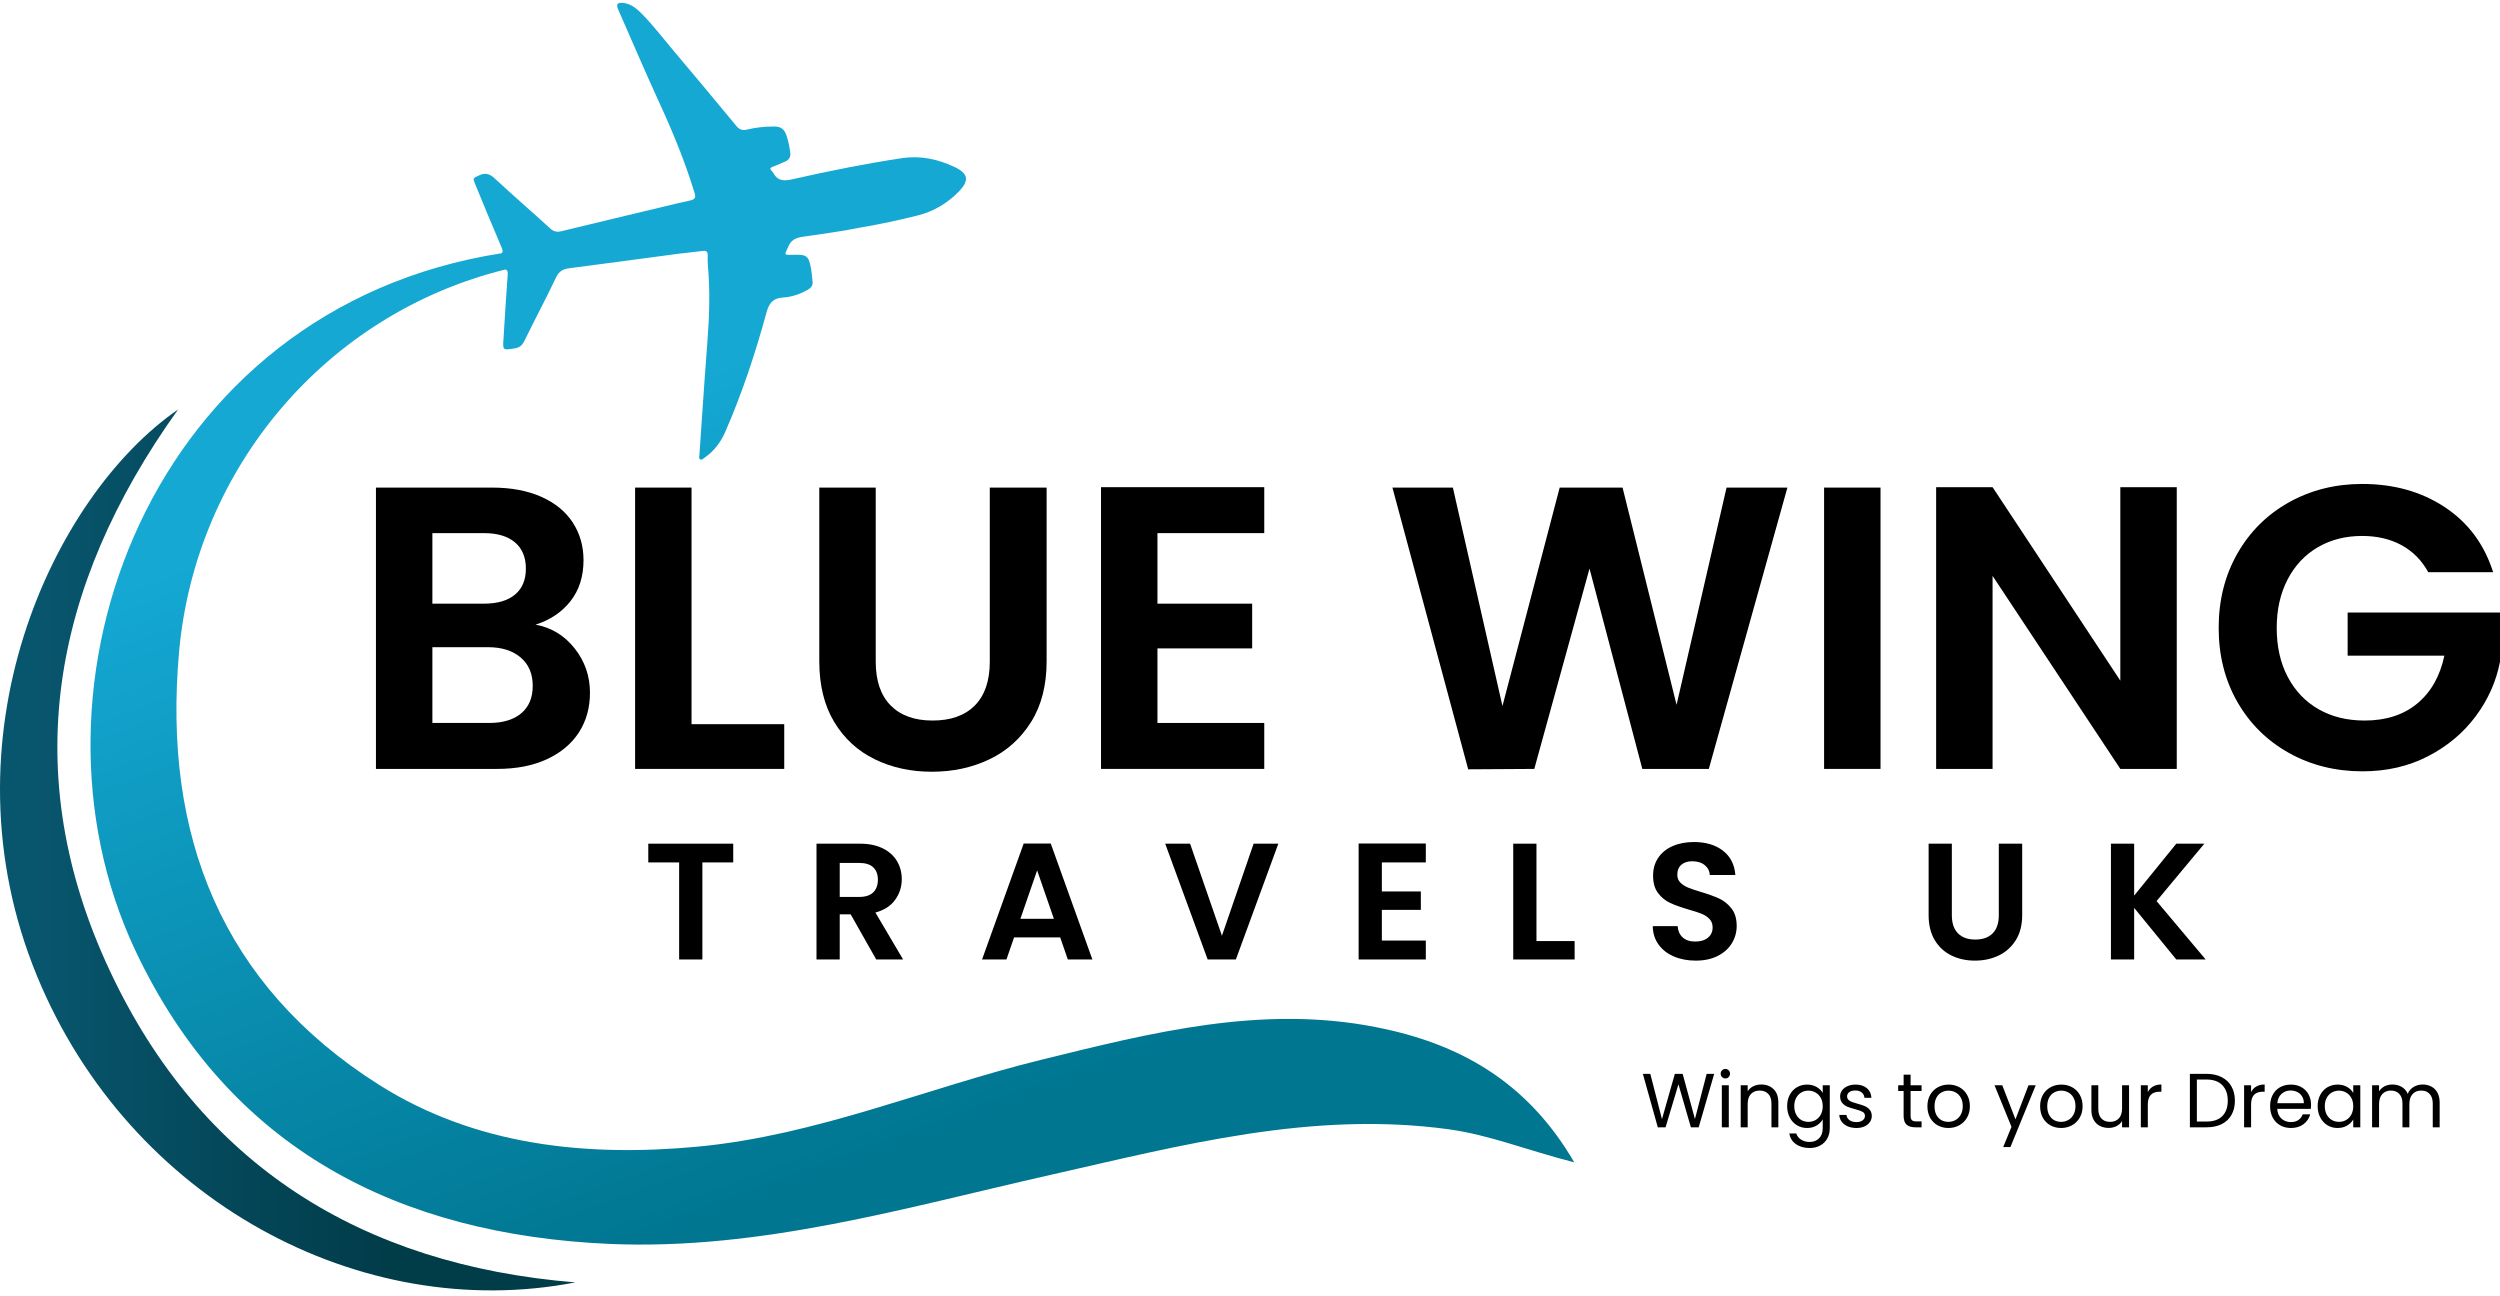 <svg width="326" height="169" viewBox="0 0 326 169" fill="none" xmlns="http://www.w3.org/2000/svg">
<g clip-path="url(#clip0_16_22)">
<path d="M75.023 167.223C47.086 172.652 16.9 156.589 4.828 127.277C-7.936 96.284 6.839 64.692 23.223 53.397C6.518 76.718 2.406 101.104 14.285 126.509C26.128 151.837 47.073 164.955 75.023 167.223Z" fill="url(#paint0_linear_16_22)"/>
<path d="M205.285 151.571C199.197 150.017 194.283 148.012 189.008 147.272C171.124 144.797 154.052 149.349 136.944 153.215C118.011 157.497 99.206 163.043 79.586 162.212C52.019 161.019 29.889 149.873 17.659 123.967C1.4 89.499 19.519 40.199 65.387 33.027C65.622 32.846 65.55 32.611 65.423 32.304C64.249 29.54 63.093 26.776 61.955 23.994C61.63 23.217 61.684 23.253 62.424 22.892C63.31 22.458 63.888 22.675 64.574 23.326C66.923 25.512 69.362 27.607 71.728 29.775C72.18 30.19 72.595 30.299 73.191 30.154C77.473 29.106 81.772 28.095 86.054 27.065C87.391 26.74 88.728 26.415 90.064 26.126C90.661 25.981 90.751 25.692 90.57 25.15C89.36 21.194 87.806 17.364 86.072 13.606C84.193 9.506 82.423 5.369 80.616 1.25C80.309 0.545 80.508 0.292 81.285 0.383C82.278 0.491 83.001 1.105 83.669 1.774C85.187 3.309 86.487 5.025 87.86 6.651C90.588 9.885 93.298 13.119 95.99 16.389C96.387 16.876 96.784 17.057 97.417 16.894C98.555 16.623 99.729 16.497 100.922 16.497C101.753 16.479 102.276 16.804 102.547 17.635C102.8 18.376 102.945 19.116 103.053 19.893C103.125 20.435 102.909 20.851 102.385 21.067C101.843 21.284 101.319 21.555 100.777 21.736C100.38 21.88 100.38 22.043 100.651 22.314C100.723 22.386 100.795 22.458 100.849 22.567C101.446 23.669 102.331 23.615 103.397 23.362C108.093 22.296 112.791 21.357 117.542 20.634C120.035 20.254 122.275 20.742 124.461 21.772C126.267 22.621 126.43 23.524 125.039 24.97C123.521 26.523 121.733 27.589 119.601 28.113C117.217 28.709 114.796 29.233 112.14 29.684C109.792 30.172 107.172 30.497 104.553 30.895C103.668 31.039 103.125 31.365 102.782 32.178C102.367 33.189 102.042 33.279 103.415 33.225C105.257 33.171 105.456 33.352 105.781 35.14C105.871 35.664 105.89 36.206 105.962 36.748C106.016 37.236 105.745 37.543 105.347 37.778C104.354 38.338 103.288 38.717 102.186 38.789C100.795 38.862 100.271 39.512 99.928 40.831C98.483 46.124 96.748 51.345 94.544 56.385C93.948 57.722 93.081 58.842 91.871 59.691C91.708 59.799 91.51 60.016 91.311 59.908C91.094 59.781 91.185 59.51 91.203 59.312C91.546 54.452 91.853 49.593 92.232 44.733C92.503 41.337 92.612 37.94 92.304 34.544C92.268 34.129 92.286 33.731 92.286 33.316C92.304 32.882 92.16 32.647 91.654 32.719C90.57 32.864 89.468 32.954 88.384 33.099C83.669 33.713 78.954 34.382 74.239 34.978C73.408 35.086 72.902 35.357 72.505 36.188C71.186 38.97 69.723 41.698 68.368 44.48C68.079 45.058 67.718 45.347 67.067 45.437C65.55 45.672 65.55 45.69 65.658 44.155C65.821 41.409 66.001 38.645 66.2 35.881C66.236 35.483 66.2 35.231 65.911 35.14C42.625 40.867 25.499 60.974 23.349 85.019C21.218 108.901 28.877 128.448 49.417 141.455C61.973 149.385 76.425 150.903 91.094 149.512C106.576 148.03 120.884 141.852 135.824 138.185C150.15 134.662 164.493 130.995 179.433 133.939C190.128 136.035 199.071 140.895 205.285 151.571Z" fill="url(#paint1_linear_16_22)"/>
<path d="M74.934 84.551C76.265 86.233 76.932 88.161 76.932 90.332C76.932 92.295 76.449 94.021 75.486 95.51C74.522 96.999 73.129 98.164 71.308 99.005C69.486 99.845 67.331 100.266 64.843 100.266H49.024V63.581H64.16C66.647 63.581 68.793 63.984 70.598 64.79C72.403 65.597 73.769 66.717 74.698 68.153C75.626 69.59 76.09 71.22 76.09 73.041C76.09 75.179 75.521 76.966 74.383 78.403C73.244 79.839 71.729 80.855 69.836 81.451C71.903 81.836 73.603 82.87 74.934 84.551ZM56.382 78.718H63.108C64.86 78.718 66.209 78.323 67.156 77.535C68.102 76.747 68.575 75.617 68.575 74.145C68.575 72.673 68.102 71.536 67.156 70.729C66.209 69.923 64.86 69.52 63.108 69.52H56.382V78.718ZM67.971 93.013C68.969 92.172 69.468 90.981 69.468 89.439C69.468 87.863 68.943 86.628 67.892 85.734C66.841 84.841 65.422 84.393 63.635 84.393H56.382V94.274H63.792C65.579 94.274 66.972 93.854 67.971 93.013Z" fill="black"/>
<path d="M90.176 94.433H102.264V100.266H82.818V63.581H90.176V94.433Z" fill="black"/>
<path d="M114.195 63.581V86.286C114.195 88.774 114.843 90.674 116.139 91.988C117.435 93.302 119.257 93.959 121.606 93.959C123.988 93.959 125.826 93.302 127.124 91.988C128.42 90.674 129.068 88.774 129.068 86.286V63.581H136.479V86.233C136.479 89.353 135.804 91.988 134.455 94.143C133.106 96.298 131.301 97.919 129.042 99.005C126.782 100.092 124.268 100.634 121.5 100.634C118.767 100.634 116.287 100.092 114.063 99.005C111.838 97.919 110.077 96.298 108.78 94.143C107.484 91.988 106.836 89.353 106.836 86.233V63.581H114.195Z" fill="black"/>
<path d="M150.931 69.52V78.718H163.282V84.551H150.931V94.274H164.859V100.266H143.573V63.528H164.859V69.52H150.931Z" fill="black"/>
<path d="M233.078 63.581L222.83 100.266H214.157L207.272 74.145L200.072 100.266L191.452 100.319L181.572 63.581H189.455L195.92 92.067L203.383 63.581H211.582L218.625 91.91L225.142 63.581H233.078Z" fill="black"/>
<path d="M245.22 63.581V100.266H237.862V63.581H245.22Z" fill="black"/>
<path d="M283.849 100.266H276.491L259.831 75.091V100.266H252.472V63.528H259.831L276.491 88.756V63.528H283.849V100.266Z" fill="black"/>
<path d="M316.644 74.617C315.804 73.076 314.647 71.903 313.175 71.097C311.704 70.291 309.986 69.888 308.025 69.888C305.852 69.888 303.925 70.379 302.244 71.36C300.562 72.341 299.247 73.742 298.302 75.564C297.356 77.387 296.883 79.489 296.883 81.871C296.883 84.324 297.364 86.462 298.327 88.282C299.291 90.105 300.631 91.506 302.348 92.487C304.065 93.469 306.062 93.959 308.34 93.959C311.143 93.959 313.439 93.215 315.226 91.725C317.012 90.236 318.186 88.161 318.746 85.497H306.133V79.873H326V86.286C325.509 88.844 324.458 91.209 322.847 93.381C321.234 95.554 319.159 97.297 316.618 98.61C314.077 99.924 311.231 100.581 308.077 100.581C304.538 100.581 301.342 99.784 298.486 98.189C295.63 96.596 293.388 94.38 291.758 91.542C290.129 88.703 289.315 85.481 289.315 81.871C289.315 78.262 290.129 75.03 291.758 72.174C293.388 69.318 295.63 67.094 298.486 65.499C301.342 63.906 304.521 63.107 308.025 63.107C312.159 63.107 315.751 64.115 318.799 66.13C321.848 68.145 323.95 70.974 325.106 74.617H316.644Z" fill="black"/>
<path d="M95.613 110.016V112.46H91.589V125.115H88.561V112.46H84.537V110.016H95.613Z" fill="black"/>
<path d="M114.259 125.115L110.928 119.231H109.5V125.115H106.472V110.016H112.139C113.308 110.016 114.303 110.221 115.125 110.632C115.947 111.043 116.563 111.599 116.974 112.298C117.385 112.998 117.591 113.779 117.591 114.645C117.591 115.64 117.302 116.538 116.725 117.338C116.148 118.139 115.29 118.69 114.151 118.993L117.764 125.115H114.259ZM109.5 116.96H112.031C112.853 116.96 113.466 116.761 113.87 116.365C114.274 115.968 114.476 115.417 114.476 114.71C114.476 114.018 114.274 113.481 113.87 113.098C113.466 112.717 112.853 112.525 112.031 112.525H109.5V116.96Z" fill="black"/>
<path d="M138.249 122.238H132.236L131.241 125.115H128.061L133.49 109.994H137.016L142.446 125.115H139.244L138.249 122.238ZM137.427 119.815L135.242 113.498L133.057 119.815H137.427Z" fill="black"/>
<path d="M166.695 110.016L161.157 125.115H157.48L151.942 110.016H155.187L159.34 122.022L163.472 110.016H166.695Z" fill="black"/>
<path d="M180.194 112.46V116.246H185.277V118.647H180.194V122.649H185.926V125.115H177.165V109.994H185.926V112.46H180.194Z" fill="black"/>
<path d="M200.355 122.714H205.33V125.115H197.326V110.016H200.355V122.714Z" fill="black"/>
<path d="M218.277 124.725C217.433 124.365 216.766 123.846 216.276 123.168C215.785 122.49 215.533 121.69 215.518 120.767H218.764C218.806 121.387 219.026 121.877 219.423 122.238C219.82 122.599 220.364 122.778 221.057 122.778C221.763 122.778 222.318 122.609 222.722 122.27C223.126 121.932 223.327 121.488 223.327 120.94C223.327 120.493 223.191 120.126 222.917 119.837C222.642 119.548 222.3 119.321 221.889 119.155C221.478 118.99 220.912 118.806 220.191 118.604C219.21 118.315 218.413 118.03 217.801 117.749C217.188 117.468 216.661 117.043 216.222 116.473C215.782 115.903 215.562 115.143 215.562 114.191C215.562 113.296 215.785 112.518 216.233 111.854C216.679 111.191 217.307 110.683 218.114 110.329C218.922 109.976 219.845 109.8 220.883 109.8C222.44 109.8 223.706 110.178 224.68 110.935C225.653 111.692 226.191 112.749 226.291 114.104H222.96C222.931 113.585 222.711 113.156 222.3 112.817C221.889 112.478 221.344 112.308 220.667 112.308C220.076 112.308 219.603 112.46 219.25 112.763C218.896 113.066 218.72 113.506 218.72 114.083C218.72 114.486 218.853 114.822 219.12 115.089C219.386 115.355 219.718 115.572 220.116 115.738C220.511 115.903 221.071 116.094 221.792 116.31C222.772 116.599 223.572 116.888 224.193 117.176C224.813 117.465 225.346 117.897 225.794 118.474C226.24 119.051 226.464 119.808 226.464 120.745C226.464 121.553 226.255 122.303 225.837 122.995C225.418 123.687 224.806 124.239 223.998 124.65C223.191 125.061 222.232 125.266 221.121 125.266C220.069 125.266 219.12 125.086 218.277 124.725Z" fill="black"/>
<path d="M254.521 110.016V119.361C254.521 120.385 254.788 121.167 255.321 121.708C255.855 122.248 256.605 122.519 257.571 122.519C258.551 122.519 259.309 122.248 259.842 121.708C260.375 121.167 260.643 120.385 260.643 119.361V110.016H263.693V119.339C263.693 120.623 263.415 121.708 262.86 122.595C262.304 123.482 261.562 124.149 260.632 124.596C259.702 125.043 258.667 125.266 257.528 125.266C256.403 125.266 255.382 125.043 254.466 124.596C253.551 124.149 252.826 123.482 252.293 122.595C251.759 121.708 251.492 120.623 251.492 119.339V110.016H254.521Z" fill="black"/>
<path d="M283.789 125.115L278.294 118.387V125.115H275.266V110.016H278.294V116.786L283.789 110.016H287.445L281.215 117.5L287.618 125.115H283.789Z" fill="black"/>
<path d="M223.53 140.03L221.51 147H220.49L218.87 141.39L217.19 147L216.18 147.01L214.23 140.03H215.2L216.72 145.94L218.4 140.03H219.42L221.02 145.92L222.55 140.03H223.53ZM224.996 140.63C224.823 140.63 224.676 140.57 224.556 140.45C224.436 140.33 224.376 140.183 224.376 140.01C224.376 139.837 224.436 139.69 224.556 139.57C224.676 139.45 224.823 139.39 224.996 139.39C225.163 139.39 225.303 139.45 225.416 139.57C225.536 139.69 225.596 139.837 225.596 140.01C225.596 140.183 225.536 140.33 225.416 140.45C225.303 140.57 225.163 140.63 224.996 140.63ZM225.436 141.52V147H224.526V141.52H225.436ZM229.657 141.42C230.323 141.42 230.863 141.623 231.277 142.03C231.69 142.43 231.897 143.01 231.897 143.77V147H230.997V143.9C230.997 143.353 230.86 142.937 230.587 142.65C230.313 142.357 229.94 142.21 229.467 142.21C228.987 142.21 228.603 142.36 228.317 142.66C228.037 142.96 227.897 143.397 227.897 143.97V147H226.987V141.52H227.897V142.3C228.077 142.02 228.32 141.803 228.627 141.65C228.94 141.497 229.283 141.42 229.657 141.42ZM235.643 141.43C236.117 141.43 236.53 141.533 236.883 141.74C237.243 141.947 237.51 142.207 237.683 142.52V141.52H238.603V147.12C238.603 147.62 238.497 148.063 238.283 148.45C238.07 148.843 237.763 149.15 237.363 149.37C236.97 149.59 236.51 149.7 235.983 149.7C235.263 149.7 234.663 149.53 234.183 149.19C233.703 148.85 233.42 148.387 233.333 147.8H234.233C234.333 148.133 234.54 148.4 234.853 148.6C235.167 148.807 235.543 148.91 235.983 148.91C236.483 148.91 236.89 148.753 237.203 148.44C237.523 148.127 237.683 147.687 237.683 147.12V145.97C237.503 146.29 237.237 146.557 236.883 146.77C236.53 146.983 236.117 147.09 235.643 147.09C235.157 147.09 234.713 146.97 234.313 146.73C233.92 146.49 233.61 146.153 233.383 145.72C233.157 145.287 233.043 144.793 233.043 144.24C233.043 143.68 233.157 143.19 233.383 142.77C233.61 142.343 233.92 142.013 234.313 141.78C234.713 141.547 235.157 141.43 235.643 141.43ZM237.683 144.25C237.683 143.837 237.6 143.477 237.433 143.17C237.267 142.863 237.04 142.63 236.753 142.47C236.473 142.303 236.163 142.22 235.823 142.22C235.483 142.22 235.173 142.3 234.893 142.46C234.613 142.62 234.39 142.853 234.223 143.16C234.057 143.467 233.973 143.827 233.973 144.24C233.973 144.66 234.057 145.027 234.223 145.34C234.39 145.647 234.613 145.883 234.893 146.05C235.173 146.21 235.483 146.29 235.823 146.29C236.163 146.29 236.473 146.21 236.753 146.05C237.04 145.883 237.267 145.647 237.433 145.34C237.6 145.027 237.683 144.663 237.683 144.25ZM242.081 147.09C241.661 147.09 241.284 147.02 240.951 146.88C240.618 146.733 240.354 146.533 240.161 146.28C239.968 146.02 239.861 145.723 239.841 145.39H240.781C240.808 145.663 240.934 145.887 241.161 146.06C241.394 146.233 241.698 146.32 242.071 146.32C242.418 146.32 242.691 146.243 242.891 146.09C243.091 145.937 243.191 145.743 243.191 145.51C243.191 145.27 243.084 145.093 242.871 144.98C242.658 144.86 242.328 144.743 241.881 144.63C241.474 144.523 241.141 144.417 240.881 144.31C240.628 144.197 240.408 144.033 240.221 143.82C240.041 143.6 239.951 143.313 239.951 142.96C239.951 142.68 240.034 142.423 240.201 142.19C240.368 141.957 240.604 141.773 240.911 141.64C241.218 141.5 241.568 141.43 241.961 141.43C242.568 141.43 243.058 141.583 243.431 141.89C243.804 142.197 244.004 142.617 244.031 143.15H243.121C243.101 142.863 242.984 142.633 242.771 142.46C242.564 142.287 242.284 142.2 241.931 142.2C241.604 142.2 241.344 142.27 241.151 142.41C240.958 142.55 240.861 142.733 240.861 142.96C240.861 143.14 240.918 143.29 241.031 143.41C241.151 143.523 241.298 143.617 241.471 143.69C241.651 143.757 241.898 143.833 242.211 143.92C242.604 144.027 242.924 144.133 243.171 144.24C243.418 144.34 243.628 144.493 243.801 144.7C243.981 144.907 244.074 145.177 244.081 145.51C244.081 145.81 243.998 146.08 243.831 146.32C243.664 146.56 243.428 146.75 243.121 146.89C242.821 147.023 242.474 147.09 242.081 147.09ZM249.142 142.27V145.5C249.142 145.767 249.198 145.957 249.312 146.07C249.425 146.177 249.622 146.23 249.902 146.23H250.572V147H249.752C249.245 147 248.865 146.883 248.612 146.65C248.358 146.417 248.232 146.033 248.232 145.5V142.27H247.522V141.52H248.232V140.14H249.142V141.52H250.572V142.27H249.142ZM254.064 147.09C253.551 147.09 253.084 146.973 252.664 146.74C252.251 146.507 251.924 146.177 251.684 145.75C251.451 145.317 251.334 144.817 251.334 144.25C251.334 143.69 251.454 143.197 251.694 142.77C251.941 142.337 252.274 142.007 252.694 141.78C253.114 141.547 253.584 141.43 254.104 141.43C254.624 141.43 255.094 141.547 255.514 141.78C255.934 142.007 256.264 142.333 256.504 142.76C256.751 143.187 256.874 143.683 256.874 144.25C256.874 144.817 256.748 145.317 256.494 145.75C256.248 146.177 255.911 146.507 255.484 146.74C255.058 146.973 254.584 147.09 254.064 147.09ZM254.064 146.29C254.391 146.29 254.698 146.213 254.984 146.06C255.271 145.907 255.501 145.677 255.674 145.37C255.854 145.063 255.944 144.69 255.944 144.25C255.944 143.81 255.858 143.437 255.684 143.13C255.511 142.823 255.284 142.597 255.004 142.45C254.724 142.297 254.421 142.22 254.094 142.22C253.761 142.22 253.454 142.297 253.174 142.45C252.901 142.597 252.681 142.823 252.514 143.13C252.348 143.437 252.264 143.81 252.264 144.25C252.264 144.697 252.344 145.073 252.504 145.38C252.671 145.687 252.891 145.917 253.164 146.07C253.438 146.217 253.738 146.29 254.064 146.29ZM265.457 141.52L262.157 149.58H261.217L262.297 146.94L260.087 141.52H261.097L262.817 145.96L264.517 141.52H265.457ZM268.762 147.09C268.248 147.09 267.782 146.973 267.362 146.74C266.948 146.507 266.622 146.177 266.382 145.75C266.148 145.317 266.032 144.817 266.032 144.25C266.032 143.69 266.152 143.197 266.392 142.77C266.638 142.337 266.972 142.007 267.392 141.78C267.812 141.547 268.282 141.43 268.802 141.43C269.322 141.43 269.792 141.547 270.212 141.78C270.632 142.007 270.962 142.333 271.202 142.76C271.448 143.187 271.572 143.683 271.572 144.25C271.572 144.817 271.445 145.317 271.192 145.75C270.945 146.177 270.608 146.507 270.182 146.74C269.755 146.973 269.282 147.09 268.762 147.09ZM268.762 146.29C269.088 146.29 269.395 146.213 269.682 146.06C269.968 145.907 270.198 145.677 270.372 145.37C270.552 145.063 270.642 144.69 270.642 144.25C270.642 143.81 270.555 143.437 270.382 143.13C270.208 142.823 269.982 142.597 269.702 142.45C269.422 142.297 269.118 142.22 268.792 142.22C268.458 142.22 268.152 142.297 267.872 142.45C267.598 142.597 267.378 142.823 267.212 143.13C267.045 143.437 266.962 143.81 266.962 144.25C266.962 144.697 267.042 145.073 267.202 145.38C267.368 145.687 267.588 145.917 267.862 146.07C268.135 146.217 268.435 146.29 268.762 146.29ZM277.628 141.52V147H276.718V146.19C276.545 146.47 276.301 146.69 275.988 146.85C275.681 147.003 275.341 147.08 274.968 147.08C274.541 147.08 274.158 146.993 273.818 146.82C273.478 146.64 273.208 146.373 273.008 146.02C272.815 145.667 272.718 145.237 272.718 144.73V141.52H273.618V144.61C273.618 145.15 273.755 145.567 274.028 145.86C274.301 146.147 274.675 146.29 275.148 146.29C275.635 146.29 276.018 146.14 276.298 145.84C276.578 145.54 276.718 145.103 276.718 144.53V141.52H277.628ZM280.075 142.41C280.235 142.097 280.461 141.853 280.755 141.68C281.055 141.507 281.418 141.42 281.845 141.42V142.36H281.605C280.585 142.36 280.075 142.913 280.075 144.02V147H279.165V141.52H280.075V142.41ZM287.731 140.03C288.491 140.03 289.148 140.173 289.701 140.46C290.261 140.74 290.688 141.143 290.981 141.67C291.281 142.197 291.431 142.817 291.431 143.53C291.431 144.243 291.281 144.863 290.981 145.39C290.688 145.91 290.261 146.31 289.701 146.59C289.148 146.863 288.491 147 287.731 147H285.561V140.03H287.731ZM287.731 146.25C288.631 146.25 289.318 146.013 289.791 145.54C290.264 145.06 290.501 144.39 290.501 143.53C290.501 142.663 290.261 141.987 289.781 141.5C289.308 141.013 288.624 140.77 287.731 140.77H286.471V146.25H287.731ZM293.541 142.41C293.701 142.097 293.928 141.853 294.221 141.68C294.521 141.507 294.885 141.42 295.311 141.42V142.36H295.071C294.051 142.36 293.541 142.913 293.541 144.02V147H292.631V141.52H293.541V142.41ZM301.362 144.05C301.362 144.223 301.352 144.407 301.332 144.6H296.952C296.985 145.14 297.168 145.563 297.502 145.87C297.842 146.17 298.252 146.32 298.732 146.32C299.125 146.32 299.452 146.23 299.712 146.05C299.978 145.863 300.165 145.617 300.272 145.31H301.252C301.105 145.837 300.812 146.267 300.372 146.6C299.932 146.927 299.385 147.09 298.732 147.09C298.212 147.09 297.745 146.973 297.332 146.74C296.925 146.507 296.605 146.177 296.372 145.75C296.138 145.317 296.022 144.817 296.022 144.25C296.022 143.683 296.135 143.187 296.362 142.76C296.588 142.333 296.905 142.007 297.312 141.78C297.725 141.547 298.198 141.43 298.732 141.43C299.252 141.43 299.712 141.543 300.112 141.77C300.512 141.997 300.818 142.31 301.032 142.71C301.252 143.103 301.362 143.55 301.362 144.05ZM300.422 143.86C300.422 143.513 300.345 143.217 300.192 142.97C300.038 142.717 299.828 142.527 299.562 142.4C299.302 142.267 299.012 142.2 298.692 142.2C298.232 142.2 297.838 142.347 297.512 142.64C297.192 142.933 297.008 143.34 296.962 143.86H300.422ZM302.223 144.24C302.223 143.68 302.336 143.19 302.563 142.77C302.79 142.343 303.1 142.013 303.493 141.78C303.893 141.547 304.336 141.43 304.823 141.43C305.303 141.43 305.72 141.533 306.073 141.74C306.426 141.947 306.69 142.207 306.863 142.52V141.52H307.783V147H306.863V145.98C306.683 146.3 306.413 146.567 306.053 146.78C305.7 146.987 305.286 147.09 304.813 147.09C304.326 147.09 303.886 146.97 303.493 146.73C303.1 146.49 302.79 146.153 302.563 145.72C302.336 145.287 302.223 144.793 302.223 144.24ZM306.863 144.25C306.863 143.837 306.78 143.477 306.613 143.17C306.446 142.863 306.22 142.63 305.933 142.47C305.653 142.303 305.343 142.22 305.003 142.22C304.663 142.22 304.353 142.3 304.073 142.46C303.793 142.62 303.57 142.853 303.403 143.16C303.236 143.467 303.153 143.827 303.153 144.24C303.153 144.66 303.236 145.027 303.403 145.34C303.57 145.647 303.793 145.883 304.073 146.05C304.353 146.21 304.663 146.29 305.003 146.29C305.343 146.29 305.653 146.21 305.933 146.05C306.22 145.883 306.446 145.647 306.613 145.34C306.78 145.027 306.863 144.663 306.863 144.25ZM315.911 141.42C316.337 141.42 316.717 141.51 317.051 141.69C317.384 141.863 317.647 142.127 317.841 142.48C318.034 142.833 318.131 143.263 318.131 143.77V147H317.231V143.9C317.231 143.353 317.094 142.937 316.821 142.65C316.554 142.357 316.191 142.21 315.731 142.21C315.257 142.21 314.881 142.363 314.601 142.67C314.321 142.97 314.181 143.407 314.181 143.98V147H313.281V143.9C313.281 143.353 313.144 142.937 312.871 142.65C312.604 142.357 312.241 142.21 311.781 142.21C311.307 142.21 310.931 142.363 310.651 142.67C310.371 142.97 310.231 143.407 310.231 143.98V147H309.321V141.52H310.231V142.31C310.411 142.023 310.651 141.803 310.951 141.65C311.257 141.497 311.594 141.42 311.961 141.42C312.421 141.42 312.827 141.523 313.181 141.73C313.534 141.937 313.797 142.24 313.971 142.64C314.124 142.253 314.377 141.953 314.731 141.74C315.084 141.527 315.477 141.42 315.911 141.42Z" fill="black"/>
</g>
<defs>
<linearGradient id="paint0_linear_16_22" x1="1.78296e-06" y1="110.833" x2="75.023" y2="110.833" gradientUnits="userSpaceOnUse">
<stop offset="0.057" stop-color="#08566E"/>
<stop offset="0.675" stop-color="#013C49"/>
</linearGradient>
<linearGradient id="paint1_linear_16_22" x1="76.594" y1="43.715" x2="135.245" y2="202.414" gradientUnits="userSpaceOnUse">
<stop offset="0.057" stop-color="#14A8D3"/>
<stop offset="0.675" stop-color="#007691"/>
</linearGradient>
<clipPath id="clip0_16_22">
<rect width="326" height="169" fill="white"/>
</clipPath>
</defs>
</svg>
